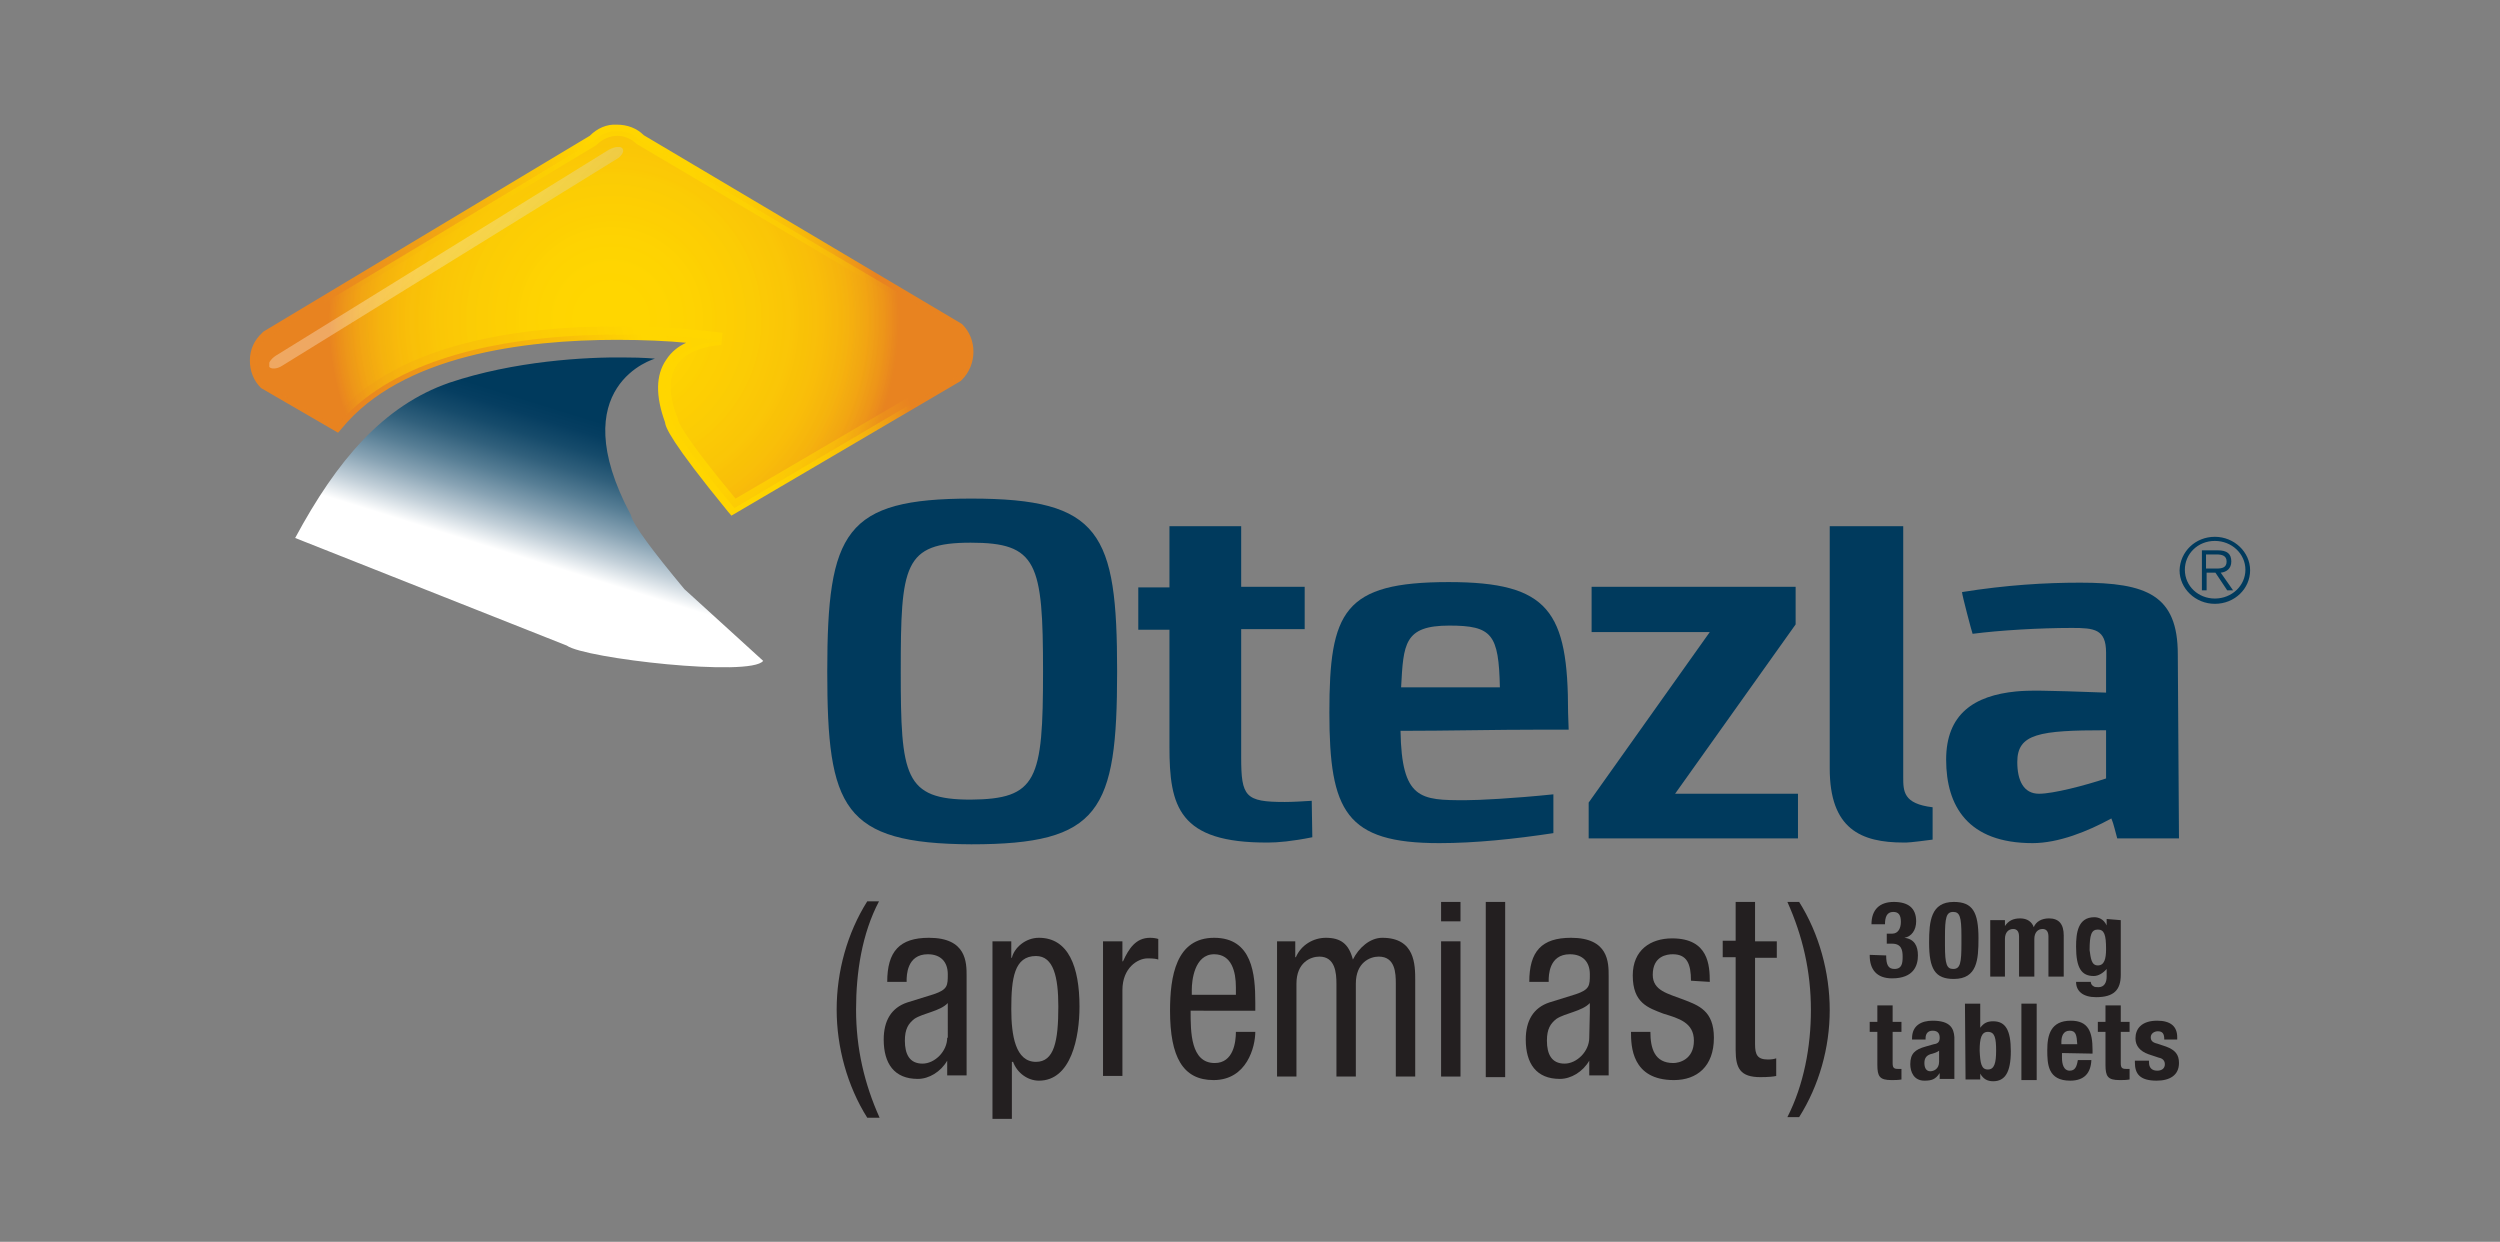 <?xml version="1.0" encoding="utf-8"?>
<!-- Generator: Adobe Illustrator 24.3.0, SVG Export Plug-In . SVG Version: 6.00 Build 0)  -->
<svg version="1.1" id="Layer_1" xmlns="http://www.w3.org/2000/svg" xmlns:xlink="http://www.w3.org/1999/xlink" x="0px" y="0px"
	 viewBox="0 0 425.2 211.2" style="enable-background:new 0 0 425.2 211.2;" xml:space="preserve">
<rect x="0" y="0" width="425.2" height="211.2" fill="#808080" stroke="none"/>
<style type="text/css">
	.st0{clip-path:url(#SVGID_2_);fill:url(#SVGID_3_);}
	.st1{fill:#003A5D;}
	.st2{fill:#231F20;}
	.st3{clip-path:url(#SVGID_5_);fill:url(#SVGID_6_);}
	.st4{clip-path:url(#SVGID_8_);fill:url(#SVGID_9_);}
	.st5{opacity:0.62;}
	.st6{clip-path:url(#SVGID_11_);}
	.st7{clip-path:url(#SVGID_13_);fill:url(#SVGID_14_);}
	.st8{opacity:0.3;}
	.st9{clip-path:url(#SVGID_16_);}
	.st10{clip-path:url(#SVGID_18_);fill:url(#SVGID_19_);}
</style>
<g>
	<g>
		<g>
			<defs>
				<path id="SVGID_1_" d="M76.4,65.1C65.2,69,57.3,78.3,50.2,91.5l46.2,18.3c3,2.2,31.3,5.4,33.4,2.6l-13.4-12.2
					c-5.4-6.5-8.7-10.9-9.1-12.6c-11.8-22.1,4.1-26.6,4.1-26.6s-1.9-0.2-5.1-0.2C99.6,60.7,87.4,61.4,76.4,65.1"/>
			</defs>
			<clipPath id="SVGID_2_">
				<use xlink:href="#SVGID_1_"  style="overflow:visible;"/>
			</clipPath>
			
				<linearGradient id="SVGID_3_" gradientUnits="userSpaceOnUse" x1="-878.48" y1="233.4" x2="-877.679" y2="233.4" gradientTransform="matrix(15.284 -49.322 49.322 15.284 2002.921 -46801.125)">
				<stop  offset="0" style="stop-color:#FFFFFF"/>
				<stop  offset="9.679749e-02" style="stop-color:#C3D0D9"/>
				<stop  offset="0.202" style="stop-color:#88A3B4"/>
				<stop  offset="0.304" style="stop-color:#577E95"/>
				<stop  offset="0.4" style="stop-color:#31607C"/>
				<stop  offset="0.488" style="stop-color:#164B6B"/>
				<stop  offset="0.566" style="stop-color:#063E61"/>
				<stop  offset="0.626" style="stop-color:#003A5D"/>
				<stop  offset="1" style="stop-color:#003A5D"/>
			</linearGradient>
			<polygon class="st0" points="34.8,110.4 57.2,38.3 145.2,65.5 122.8,137.7 			"/>
		</g>
	</g>
	<path class="st1" d="M376.7,91.3c3.3,0,6,2.6,6,5.7c0,3.1-2.6,5.7-6,5.7c-3.3,0-6-2.6-6-5.7C370.8,93.8,373.4,91.3,376.7,91.3
		 M376.7,101.8c2.9,0,5.2-2.2,5.2-4.9c0-2.7-2.3-4.9-5.2-4.9s-5.1,2.2-5.1,4.9C371.6,99.7,373.9,101.8,376.7,101.8 M376.8,97.4h-1.5
		v3h-0.8v-6.8h2.7c1.6,0,2.3,0.6,2.3,1.9c0,1.2-0.8,1.8-1.8,1.9l2.1,3h-1L376.8,97.4z M375.2,96.7h1.8c1,0,1.7-0.2,1.7-1.2
		c0-1-0.8-1.2-1.7-1.2h-1.8V96.7z"/>
	<path class="st2" d="M168.8,160.1h3.2v2.8h0.1c0.4-1.7,2.3-3.4,4.6-3.4c5,0,6.9,4.9,6.9,11.7c0,5.2-1.4,12.6-6.9,12.6
		c-1.9,0-3.7-1.3-4.4-3.2h-0.2v9.7h-3.3V160.1z M176.2,180.6c3.1,0,3.8-3.5,3.8-9.4c0-5-0.8-8.6-3.8-8.6c-3.7,0-4.2,3.8-4.2,9
		C172,176.1,172.7,180.6,176.2,180.6"/>
	<path class="st2" d="M187.6,160.1h3.3v3.4h0.1c1-2.2,2.2-4,4.6-4c0.6,0,1.1,0.1,1.4,0.2v3.5c-0.3-0.1-0.7-0.2-1.8-0.2
		c-1.7,0-4.3,1.6-4.3,5.4v14.6h-3.3L187.6,160.1L187.6,160.1z"/>
	<path class="st2" d="M202.5,172c0,3.5,0,8.8,4.1,8.8c3.2,0,3.6-3.6,3.6-5.3h3.3c0,2.5-1.4,8.2-7.1,8.2c-5.2,0-7.4-3.9-7.4-11.8
		c0-5.8,1-12.4,7.5-12.4s7,6.2,7,11v1.4H202.5z M210.2,169.2v-1.3c0-2.6-0.7-5.6-3.7-5.6c-3.4,0-3.8,4.6-3.8,6v0.9H210.2z"/>
	<path class="st2" d="M217.2,160.1h3.1v2.7h0.1c0.9-2.1,3-3.3,5.1-3.3c2.5,0,3.9,1,4.6,3.7c1-2,2.9-3.7,5-3.7c5.6,0,5.6,4.6,5.6,7.3
		v16.3h-3.3v-15.8c0-1.8-0.1-4.6-2.9-4.6c-1.5,0-3.9,1-3.9,4.6v15.8h-3.3v-15.8c0-1.8-0.2-4.6-2.9-4.6c-1.5,0-3.9,1-3.9,4.6v15.8
		h-3.3L217.2,160.1L217.2,160.1z"/>
	<path class="st2" d="M245.1,153.4h3.3v3.3h-3.3L245.1,153.4L245.1,153.4z M245.1,160.1h3.3v23h-3.3L245.1,160.1L245.1,160.1z"/>
	<rect x="252.7" y="153.4" class="st2" width="3.3" height="29.8"/>
	<path class="st2" d="M287.6,166.8c0-2.9-0.7-4.5-3.1-4.5c-1,0-3.4,0.3-3.4,3.5c0,2.7,2.6,3.2,5.2,4.2c2.6,1,5.2,1.9,5.2,6.5
		c0,4.9-2.9,7.2-6.8,7.2c-7.2,0-7.3-5.8-7.3-8.2h3.3c0,2.8,0.7,5.3,3.9,5.3c1,0,3.5-0.6,3.5-3.8c0-3.1-2.6-3.8-5.2-4.6
		c-2.6-1-5.2-1.8-5.2-6.5c0-4.3,3-6.3,6.7-6.3c6.2,0,6.4,4.6,6.4,7.4L287.6,166.8L287.6,166.8z"/>
	<path class="st2" d="M295.2,153.4h3.3v6.7h3.7v2.8h-3.7v14.7c0,1.8,0.4,2.6,2.2,2.6c0.7,0,1.1-0.1,1.4-0.2v3
		c-0.4,0.1-1.3,0.2-2.7,0.2c-3.4,0-4.2-1.5-4.2-4.6v-15.8h-2.2v-2.8h2.2L295.2,153.4L295.2,153.4z"/>
	<path class="st2" d="M158,159.5c-5,0-7.1,2.3-7.1,7.5h3.3v-0.2c0-0.8,0-4.5,3.6-4.5c2.2,0,3.4,1.3,3.4,3.4c0,1.9,0,2.6-2.4,3.4
		l-4.5,1.4c-2.7,0.9-4,3.1-4,6.3c0,4.1,1.8,6.7,5.8,6.7c1.9,0,3.9-1.2,5-3.1v2.5h1.5h1.8v-4.2v-6.7V166
		C164.4,163.7,164.4,159.5,158,159.5 M161.1,176.5c0,2.3-2.1,4.4-4.2,4.4c-2.2,0-3-1.6-3-3.9c0-2,0.6-2.9,1.6-3.7
		c1.5-1,4.4-1.3,5.7-2.7v1.6V176.5z"/>
	<path class="st2" d="M267.2,159.5c-5,0-7.1,2.3-7.1,7.5h3.3v-0.2c0-0.8,0-4.5,3.6-4.5c2.2,0,3.4,1.3,3.4,3.4c0,1.9,0,2.6-2.4,3.4
		l-4.5,1.4c-2.7,0.9-4,3.1-4,6.3c0,4.1,1.8,6.7,5.8,6.7c1.9,0,3.9-1.2,5-3.1v2.5h1.5h1.8v-4.2v-6.7V166
		C273.6,163.7,273.6,159.5,267.2,159.5 M270.3,176.5c0,2.3-2.1,4.4-4.2,4.4c-2.2,0-3-1.6-3-3.9c0-2,0.6-2.9,1.6-3.7
		c1.5-1,4.4-1.3,5.7-2.7v1.6L270.3,176.5L270.3,176.5z"/>
	<path class="st2" d="M149.6,190.1c-2.6-5.8-4-11.8-4-18.4c0-6.3,1-12.9,3.9-18.4h-2c-3.4,5.4-5.2,11.9-5.2,18.4
		c0,6.4,1.8,13,5.2,18.4H149.6z"/>
	<path class="st2" d="M304,190h2c3.4-5.4,5.2-11.8,5.2-18.2c0-6.4-1.8-13-5.2-18.4H304c2.6,5.8,4,11.8,4,18.4
		C308,178,306.8,184.5,304,190"/>
	<g>
		<g>
			<defs>
				<path id="SVGID_4_" d="M100.8,23.9L45.2,57.3c-2.2,2.2-2.2,5.8-0.1,7.9l12.1,7c17.5-21.4,65.4-14.4,65.4-14.4
					s-13.7,0.2-8.4,13.8c0,1.4,4,6.9,10.5,14.7L163,63.8c2.2-2.2,2.2-5.8,0.1-8l-54.2-32c-1-1-2.5-1.6-3.9-1.6S102,22.7,100.8,23.9"
					/>
			</defs>
			<clipPath id="SVGID_5_">
				<use xlink:href="#SVGID_4_"  style="overflow:visible;"/>
			</clipPath>
			
				<radialGradient id="SVGID_6_" cx="-862.118" cy="223.991" r="0.8" gradientTransform="matrix(60.59 0 0 60.59 52339.613 -13517.338)" gradientUnits="userSpaceOnUse">
				<stop  offset="0" style="stop-color:#FFD600"/>
				<stop  offset="7.361960e-02" style="stop-color:#FFD600"/>
				<stop  offset="0.248" style="stop-color:#FDCF03"/>
				<stop  offset="0.495" style="stop-color:#F8BD0A"/>
				<stop  offset="0.785" style="stop-color:#F09E15"/>
				<stop  offset="1" style="stop-color:#E88320"/>
			</radialGradient>
			<rect x="43" y="22.2" class="st3" width="122.3" height="64.1"/>
		</g>
	</g>
	<g>
		<g>
			<defs>
				<path id="SVGID_7_" d="M45.8,64.4c-0.8-0.9-1.2-1.9-1.2-3.1s0.5-2.3,1.3-3.2l55.5-33.4l0.2-0.2c1-0.9,2.2-1.4,3.4-1.4
					c1.2,0,2.3,0.5,3.2,1.3l0.1,0.1l54.3,32.1c1.7,1.8,1.6,4.6-0.1,6.3l-37.4,21.9c-8.9-10.7-9.7-13-9.8-13.4v-0.2l-0.1-0.2
					c-1.5-3.8-1.5-6.8-0.1-8.9c2.2-3.3,7.5-3.4,7.6-3.4l0.2-2.1c-0.1,0-7.8-1.1-17.9-1.1c-15.9,0-37,2.6-47.9,15.2L45.8,64.4z
					 M100.3,23.1L44.8,56.4l-0.2,0.2c-1.4,1.3-2.1,2.9-2.1,4.7c0,1.8,0.6,3.4,1.9,4.7l13.1,7.6l0.6-0.7
					c10.2-12.5,31.1-15.1,46.8-15.1c4.6,0,8.8,0.2,11.8,0.5c-1.3,0.6-2.5,1.5-3.4,2.9c-1.8,2.6-1.8,6.2-0.2,10.6
					c0.1,0.9,0.9,3.2,10.7,15.2l0.6,0.7l39-22.9l0.2-0.2c2.6-2.6,2.6-6.9,0.1-9.4l-0.1-0.1L109.5,23c-1.2-1.2-2.8-1.8-4.6-1.8
					C103.2,21.1,101.6,21.8,100.3,23.1"/>
			</defs>
			<clipPath id="SVGID_8_">
				<use xlink:href="#SVGID_7_"  style="overflow:visible;"/>
			</clipPath>
			
				<linearGradient id="SVGID_9_" gradientUnits="userSpaceOnUse" x1="-869.329" y1="222.047" x2="-868.529" y2="222.047" gradientTransform="matrix(111.888 -30.124 30.124 111.888 90637.234 -50965.719)">
				<stop  offset="0" style="stop-color:#E88320"/>
				<stop  offset="0.238" style="stop-color:#F1A413"/>
				<stop  offset="0.552" style="stop-color:#FFD600"/>
				<stop  offset="0.716" style="stop-color:#FED401"/>
				<stop  offset="0.798" style="stop-color:#FCCC04"/>
				<stop  offset="0.863" style="stop-color:#F9BF09"/>
				<stop  offset="0.918" style="stop-color:#F3AC10"/>
				<stop  offset="0.967" style="stop-color:#ED941A"/>
				<stop  offset="0.994" style="stop-color:#E88320"/>
				<stop  offset="1" style="stop-color:#E88320"/>
			</linearGradient>
			<polygon class="st4" points="25.8,25.6 158,-10 183.2,83.1 50.8,118.7 			"/>
		</g>
	</g>
	<g class="st5">
		<g>
			<g>
				<defs>
					<rect id="SVGID_10_" x="43.6" y="22.3" width="121.2" height="64.1"/>
				</defs>
				<clipPath id="SVGID_11_">
					<use xlink:href="#SVGID_10_"  style="overflow:visible;"/>
				</clipPath>
				<g class="st6">
					<g>
						<defs>
							<path id="SVGID_12_" d="M122.8,58c0,0-13.7,0.1-8.4,13.7c0,1.4,4,6.9,10.5,14.7l38.2-22.5c2.2-2.2,2.2-5.8,0.1-8l-54.3-32
								c-2.2-2.2-5.8-2.2-7.9,0.1L45.2,57.5c-2.2,2.2-2.2,5.8-0.1,8l12.1,7C74.8,51,122.8,58,122.8,58"/>
						</defs>
						<clipPath id="SVGID_13_">
							<use xlink:href="#SVGID_12_"  style="overflow:visible;"/>
						</clipPath>
						
							<radialGradient id="SVGID_14_" cx="-862.108" cy="223.98" r="0.8" gradientTransform="matrix(60.589 0 0 60.589 52338.672 -13516.425)" gradientUnits="userSpaceOnUse">
							<stop  offset="0" style="stop-color:#FFD600"/>
							<stop  offset="0.258" style="stop-color:#FFD600"/>
							<stop  offset="0.604" style="stop-color:#FED401"/>
							<stop  offset="0.729" style="stop-color:#FDCD03"/>
							<stop  offset="0.818" style="stop-color:#F9C208"/>
							<stop  offset="0.89" style="stop-color:#F5B10E"/>
							<stop  offset="0.951" style="stop-color:#EF9B17"/>
							<stop  offset="1" style="stop-color:#E88320"/>
						</radialGradient>
						<rect x="43" y="21.8" class="st7" width="122.3" height="64.7"/>
					</g>
				</g>
			</g>
		</g>
	</g>
	<g class="st8">
		<g>
			<g>
				<defs>
					<rect id="SVGID_15_" x="45.8" y="25" width="60.2" height="37.7"/>
				</defs>
				<clipPath id="SVGID_16_">
					<use xlink:href="#SVGID_15_"  style="overflow:visible;"/>
				</clipPath>
				<g class="st9">
					<g>
						<defs>
							<path id="SVGID_17_" d="M105.9,25.3c0.3,0.5-0.2,1.3-1.1,1.8L48,62.2c-0.9,0.6-1.9,0.6-2.2,0.2c-0.3-0.5,0.2-1.3,1.1-1.9
								l56.6-35C104.6,24.9,105.6,24.8,105.9,25.3"/>
						</defs>
						<clipPath id="SVGID_18_">
							<use xlink:href="#SVGID_17_"  style="overflow:visible;"/>
						</clipPath>
						
							<linearGradient id="SVGID_19_" gradientUnits="userSpaceOnUse" x1="-867.025" y1="218.381" x2="-866.225" y2="218.381" gradientTransform="matrix(126.911 27.525 -122.134 132.483 136777.375 -5024.149)">
							<stop  offset="0" style="stop-color:#FFFFFF"/>
							<stop  offset="1" style="stop-color:#010101"/>
						</linearGradient>
						<polygon class="st10" points="55.6,13.9 135.3,31.1 96,73.8 16.4,56.5 						"/>
					</g>
				</g>
			</g>
		</g>
	</g>
	<path class="st1" d="M140.7,114.2c0-23.8,3-29.4,24.5-29.4c22,0,24.8,5.8,24.8,29.4c0,23.8-2.9,29.4-24.8,29.4
		C143.3,143.5,140.7,137.4,140.7,114.2 M177.4,114.2c0-18.5-1-21.9-12.3-21.9c-11.4,0-11.9,3.8-11.9,21.9c0,17.8,0.6,21.8,11.9,21.8
		C176.4,135.9,177.4,132.7,177.4,114.2"/>
	<path class="st1" d="M198.9,127v-19.9h-5.3v-7.2h5.3V89.5h12.2v10.3h10.8v7.2h-10.8v21.8c0,6.7,0.7,7.6,7.4,7.6
		c1.4,0,2.9-0.1,4.6-0.2c0,1.7,0.1,4.7,0.1,6.2c-3.5,0.7-5.9,0.9-7.5,0.9C200.4,143.4,198.9,137.1,198.9,127"/>
	<path class="st1" d="M266.8,124.1h-4.6c-8,0-16,0.2-24,0.2c0.2,11.7,3.4,11.8,11,11.8c2.3,0,8.2-0.3,15-1v6.6
		c-6.6,1-13.3,1.7-19.4,1.7c-15.9,0-18.7-5.4-18.7-22.2c0-17.2,2.4-22.2,20.3-22.2c17.1,0,20.3,5,20.3,22.2L266.8,124.1L266.8,124.1
		z M238.3,116.9h16.8c-0.2-9-1.3-10.5-8.6-10.5C238.8,106.4,238.7,109.5,238.3,116.9"/>
	<polygon class="st1" points="290.8,107.5 270.7,107.5 270.7,99.8 305.4,99.8 305.4,106.2 284.9,135 305.8,135 305.8,142.6 
		270.2,142.6 270.2,136.5 	"/>
	<path class="st1" d="M328.7,142.8c-3.8,0.5-4.2,0.5-4.9,0.5c-7.3,0-12.6-2.3-12.6-12.6V89.5h12.5v42.6c0,2.5,0,4.6,5,5.2V142.8z"/>
	<path class="st1" d="M370.6,142.6h-10.5c-0.3-1-0.6-2.5-1-3.4c-4,2.2-9,4.2-13.4,4.2c-11,0-14.7-6.3-14.7-14.2
		c0-7.8,4.8-10.9,11.9-11.6c2.2-0.2,4.5-0.2,15.3,0.2V111c0-4-2-4.2-5.8-4.2c-5.5,0-12.3,0.4-16.9,1c-0.1-0.2-1.8-6.6-1.8-7.1
		c7.5-1.2,14.1-1.6,20.1-1.6c11.3,0,16.6,2.1,16.6,12.2L370.6,142.6L370.6,142.6z M358.2,124.2c-11.4,0-15.1,0.6-15.1,5.4
		c0,3.2,1.1,5.4,3.7,5.4c2.4,0,7.8-1.4,11.4-2.6V124.2z"/>
	<path class="st2" d="M320.8,162.5c0,1.5,0.3,2.3,1.4,2.3c1.3,0,1.4-1,1.4-2.1c0-1.1-0.2-2.2-1.8-2.2h-0.9v-1.7h0.9
		c1.1,0,1.5-1,1.5-2c0-1.2-0.4-1.7-1.3-1.7c-1.1,0-1.4,0.9-1.4,2.1h-2.3c0-2.5,1.4-3.8,3.8-3.8c2.4,0,3.8,1,3.8,3.3
		c0,1.5-0.8,2.6-2,2.8l0,0c1.7,0.2,2.3,1.4,2.3,3c0,1.7-0.7,3.9-4.4,3.9c-2.6,0-3.8-1.5-3.8-3.9v-0.1L320.8,162.5L320.8,162.5z"/>
	<path class="st2" d="M332.3,153.4c3.2,0,4.2,1.7,4.2,6.2c0,3.6-0.2,6.9-4.2,6.9c-3.2,0-4.2-1.7-4.2-6.2
		C328.1,156.7,328.4,153.4,332.3,153.4 M330.8,160.8c0,3.2,0.3,4,1.4,4c1.2,0,1.4-1,1.4-4.3v-1.4c0-3.2-0.3-4-1.4-4
		c-1.2,0-1.4,1-1.4,4.3V160.8z"/>
	<path class="st2" d="M338.5,156.5h2.5v1l0,0c0.6-0.9,1.4-1.3,2.6-1.3c1.2,0,2,0.6,2.3,1.5l0,0c0.4-1,1.4-1.5,2.6-1.5
		c1.7,0,2.5,1,2.5,2.9v7h-2.6v-6.8c0-0.8-0.3-1.3-1-1.3c-0.8,0-1.4,0.6-1.4,1.7v6.4h-2.6v-6.8c0-0.8-0.3-1.3-1-1.3
		c-0.8,0-1.4,0.6-1.4,1.7v6.4h-2.5V156.5z"/>
	<path class="st2" d="M360.7,156.5v9.3c0,2.6-1.2,3.8-4.2,3.8c-2.2,0-3.4-1-3.4-2.6h2.5c0,0.3,0.2,0.6,0.4,0.7
		c0.2,0.2,0.6,0.2,0.9,0.2c1,0,1.4-0.8,1.4-1.8v-1.3l0,0c-0.6,0.7-1.4,1.2-2.2,1.2c-2.1,0-3-1.4-3-5c0-2.3,0.3-5,3.1-5
		c0.7,0,1.6,0.3,2.1,1.4l0,0v-1.1L360.7,156.5L360.7,156.5z M356.8,164.2c1.1,0,1.4-1.1,1.4-2.8c0-2.4-0.3-3.3-1.4-3.3
		c-1.1,0-1.4,0.9-1.4,3.5C355.6,163,355.7,164.2,356.8,164.2"/>
	<path class="st2" d="M319.3,171h2.6v2.8h1.5v1.7h-1.5v5.3c0,0.8,0.2,1,0.9,1c0.2,0,0.4,0,0.6,0v1.8c-0.6,0.1-1.1,0.1-1.7,0.1
		c-2,0-2.4-0.6-2.4-2.6v-5.6H318v-1.7h1.3L319.3,171L319.3,171z"/>
	<path class="st2" d="M334.2,170.7h2.6v4.1l0,0c0.6-0.8,1.2-1.1,2.2-1.1c2.1,0,3,1.5,3,5.1c0,3.6-1,5.1-3,5.1c-1,0-1.7-0.4-2.2-1.3
		l0,0v1h-2.5L334.2,170.7L334.2,170.7z M338.1,181.9c1.1,0,1.4-1.1,1.4-3.2s-0.2-3.2-1.4-3.2c-1.1,0-1.4,1.1-1.4,3.2
		C336.8,180.9,337,181.9,338.1,181.9"/>
	<rect x="343.8" y="170.7" class="st2" width="2.6" height="13"/>
	<path class="st2" d="M350.7,179.1v0.8c0,1.1,0.3,2.2,1.3,2.2c0.9,0,1.2-0.6,1.4-1.8h2.3c-0.1,2.2-1.2,3.5-3.6,3.5
		c-3.8,0-3.9-2.8-3.9-5.2c0-2.6,0.6-5,4-5c3,0,3.7,1.9,3.7,5v0.6L350.7,179.1L350.7,179.1z M353.3,177.6c-0.1-1.5-0.2-2.3-1.3-2.3
		s-1.4,1-1.4,1.9v0.4H353.3z"/>
	<path class="st2" d="M358.1,171h2.6v2.8h1.5v1.7h-1.5v5.3c0,0.8,0.2,1,0.9,1c0.2,0,0.4,0,0.6,0v1.8c-0.6,0.1-1.1,0.1-1.7,0.1
		c-2,0-2.4-0.6-2.4-2.6v-5.6h-1.3v-1.7h1.3L358.1,171L358.1,171z"/>
	<path class="st2" d="M365.5,180.4v0.3c0,0.9,0.5,1.4,1.4,1.4c0.8,0,1.3-0.4,1.3-1.1c0-0.6-0.4-1-1-1.1l-1.8-0.6
		c-1.4-0.5-2.2-1.4-2.2-2.7c0-1.6,1-3,3.7-3c2.3,0,3.4,1,3.4,2.8v0.4h-2.2c0-1-0.3-1.4-1.1-1.4c-0.6,0-1.2,0.4-1.2,1
		c0,0.5,0.2,0.9,1.1,1.1l1.5,0.5c1.6,0.6,2.2,1.4,2.2,2.8c0,2.1-1.6,3-3.8,3c-2.9,0-3.7-1.2-3.7-3.1v-0.3L365.5,180.4L365.5,180.4z"
		/>
	<path class="st2" d="M328.7,173.6c-1.9,0-3.5,0.8-3.5,3v0.2h2.3v-0.2c0-0.8,0.4-1.3,1.2-1.3c0.9,0,1.2,0.5,1.2,1.2
		c0,0.6-0.2,1-1,1.1l-1.4,0.4c-1.8,0.5-2.6,1.2-2.6,3c0,1.3,0.6,2.8,2.4,2.8c1.2,0,1.9-0.2,2.6-1.3l0,0v1h0.3h2.2v-1.9v-1.4v-3.8
		C332.3,174.9,331.7,173.6,328.7,173.6 M328.3,182.2c-0.7,0-1-0.6-1-1.4c0-0.9,0.4-1.4,1.4-1.6c0.3-0.1,0.7-0.2,1.1-0.5v1.6v0.3
		C329.8,181.8,328.9,182.2,328.3,182.2"/>
</g>
</svg>
